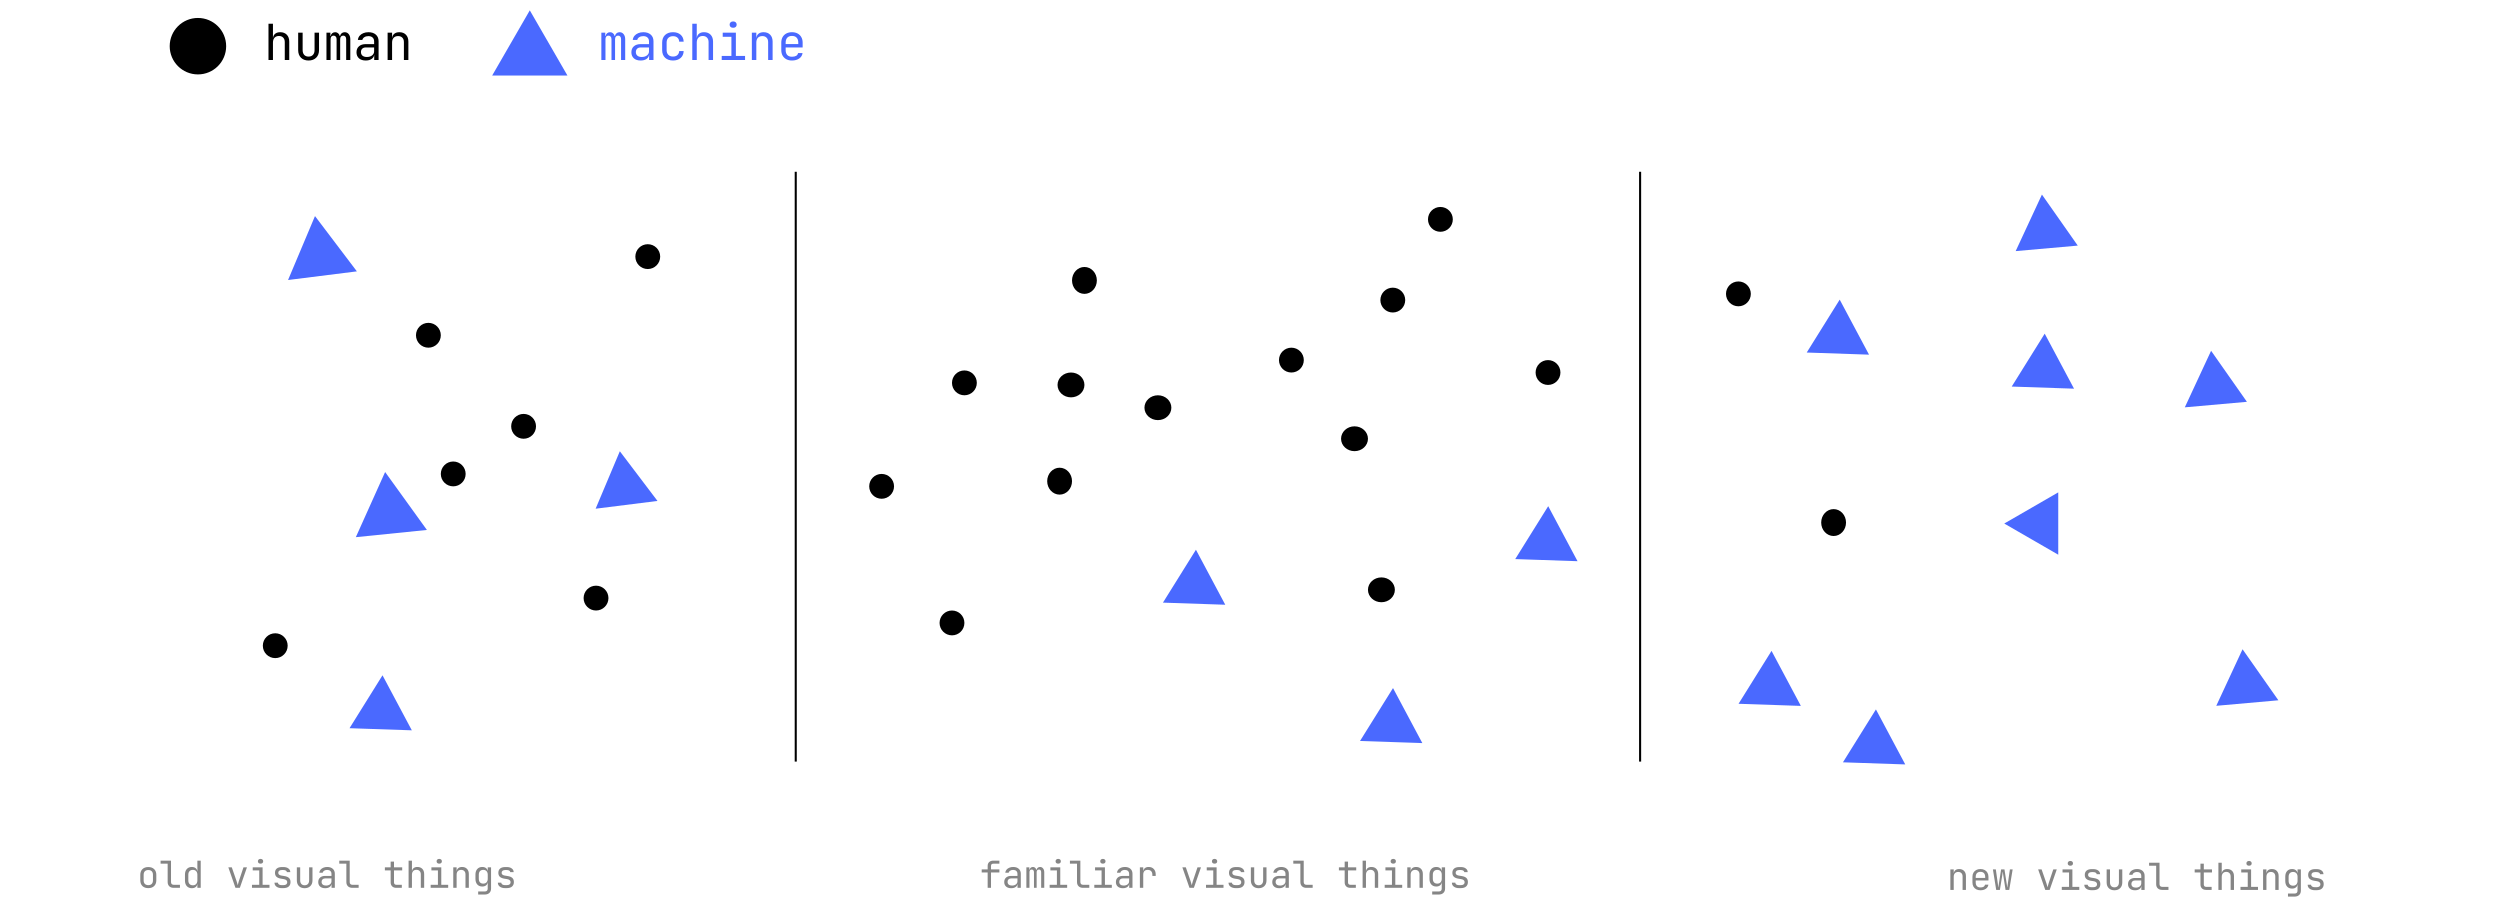 <?xml version="1.0" encoding="UTF-8"?> <svg xmlns="http://www.w3.org/2000/svg" width="1208" height="444" viewBox="0 0 1208 444" fill="none"> <path d="M71.66 429.144C70.46 429.144 69.512 428.808 68.816 428.136C68.132 427.452 67.79 426.528 67.79 425.364V422.736C67.79 421.56 68.132 420.636 68.816 419.964C69.512 419.292 70.46 418.956 71.66 418.956C72.86 418.956 73.802 419.292 74.486 419.964C75.182 420.636 75.53 421.554 75.53 422.718V425.364C75.53 426.528 75.182 427.452 74.486 428.136C73.802 428.808 72.86 429.144 71.66 429.144ZM71.66 427.704C72.368 427.704 72.92 427.506 73.316 427.11C73.712 426.714 73.91 426.132 73.91 425.364V422.736C73.91 421.968 73.712 421.386 73.316 420.99C72.92 420.594 72.368 420.396 71.66 420.396C70.964 420.396 70.412 420.594 70.004 420.99C69.608 421.386 69.41 421.968 69.41 422.736V425.364C69.41 426.132 69.608 426.714 70.004 427.11C70.412 427.506 70.964 427.704 71.66 427.704ZM83.893 429C83.017 429 82.315 428.748 81.787 428.244C81.271 427.728 81.013 427.05 81.013 426.21V417.336H77.593V415.86H82.633V426.21C82.633 426.618 82.747 426.942 82.975 427.182C83.203 427.41 83.509 427.524 83.893 427.524H86.953V429H83.893ZM92.67 429.18C91.686 429.18 90.888 428.85 90.276 428.19C89.676 427.53 89.376 426.636 89.376 425.508V422.61C89.376 421.47 89.676 420.57 90.276 419.91C90.876 419.25 91.674 418.92 92.67 418.92C93.414 418.92 94.026 419.106 94.506 419.478C94.986 419.85 95.268 420.354 95.352 420.99H95.406L95.37 418.74V415.86H96.99V429H95.37V427.11H95.352C95.268 427.758 94.986 428.268 94.506 428.64C94.026 429 93.414 429.18 92.67 429.18ZM93.21 427.776C93.882 427.776 94.41 427.566 94.794 427.146C95.178 426.726 95.37 426.144 95.37 425.4V422.7C95.37 421.956 95.178 421.374 94.794 420.954C94.41 420.534 93.882 420.324 93.21 420.324C92.526 420.324 91.986 420.528 91.59 420.936C91.194 421.344 90.996 421.932 90.996 422.7V425.4C90.996 426.168 91.194 426.756 91.59 427.164C91.986 427.572 92.526 427.776 93.21 427.776ZM113.77 429L110.332 419.1H112.006L114.31 425.76C114.442 426.156 114.556 426.54 114.652 426.912C114.748 427.272 114.82 427.554 114.868 427.758C114.928 427.554 115 427.272 115.084 426.912C115.168 426.54 115.276 426.156 115.408 425.76L117.64 419.1H119.332L115.894 429H113.77ZM121.755 429V427.524H125.265V420.576H122.115V419.1H126.885V427.524H130.215V429H121.755ZM125.895 417.318C125.499 417.318 125.187 417.216 124.959 417.012C124.731 416.808 124.617 416.532 124.617 416.184C124.617 415.824 124.731 415.542 124.959 415.338C125.187 415.122 125.499 415.014 125.895 415.014C126.291 415.014 126.603 415.122 126.831 415.338C127.059 415.542 127.173 415.824 127.173 416.184C127.173 416.532 127.059 416.808 126.831 417.012C126.603 417.216 126.291 417.318 125.895 417.318ZM136.112 429.144C135.092 429.144 134.258 428.91 133.61 428.442C132.962 427.974 132.638 427.332 132.638 426.516H134.294C134.294 426.888 134.468 427.182 134.816 427.398C135.176 427.602 135.62 427.704 136.148 427.704H136.904C137.54 427.704 138.014 427.578 138.326 427.326C138.638 427.062 138.794 426.714 138.794 426.282C138.794 425.862 138.644 425.532 138.344 425.292C138.056 425.04 137.636 424.872 137.084 424.788L135.752 424.572C134.768 424.404 134.042 424.092 133.574 423.636C133.106 423.18 132.872 422.55 132.872 421.746C132.872 420.846 133.16 420.156 133.736 419.676C134.324 419.196 135.164 418.956 136.256 418.956H136.94C137.948 418.956 138.752 419.184 139.352 419.64C139.964 420.084 140.27 420.678 140.27 421.422H138.614C138.614 421.11 138.458 420.864 138.146 420.684C137.846 420.492 137.432 420.396 136.904 420.396H136.22C135.656 420.396 135.218 420.516 134.906 420.756C134.606 420.984 134.456 421.314 134.456 421.746C134.456 422.466 134.966 422.91 135.986 423.078L137.318 423.294C138.386 423.462 139.16 423.774 139.64 424.23C140.132 424.686 140.378 425.346 140.378 426.21C140.378 427.122 140.084 427.842 139.496 428.37C138.92 428.886 138.044 429.144 136.868 429.144H136.112ZM147.193 429.18C146.053 429.18 145.141 428.844 144.457 428.172C143.773 427.488 143.431 426.564 143.431 425.4V419.1H145.051V425.4C145.051 426.144 145.243 426.726 145.627 427.146C146.011 427.554 146.533 427.758 147.193 427.758C147.865 427.758 148.393 427.554 148.777 427.146C149.173 426.726 149.371 426.144 149.371 425.4V419.1H150.991V425.4C150.991 426.564 150.643 427.488 149.947 428.172C149.251 428.844 148.333 429.18 147.193 429.18ZM157.14 429.18C156.096 429.18 155.274 428.916 154.674 428.388C154.074 427.848 153.774 427.122 153.774 426.21C153.774 425.286 154.074 424.56 154.674 424.032C155.274 423.504 156.084 423.24 157.104 423.24H160.164V422.25C160.164 421.65 159.978 421.182 159.606 420.846C159.246 420.51 158.742 420.342 158.094 420.342C157.518 420.342 157.032 420.468 156.636 420.72C156.24 420.972 155.994 421.302 155.898 421.71H154.278C154.338 421.158 154.536 420.672 154.872 420.252C155.22 419.832 155.67 419.508 156.222 419.28C156.786 419.04 157.41 418.92 158.094 418.92C159.234 418.92 160.134 419.214 160.794 419.802C161.454 420.39 161.784 421.188 161.784 422.196V429H160.2V427.11H160.182C160.11 427.746 159.798 428.25 159.246 428.622C158.706 428.994 158.004 429.18 157.14 429.18ZM157.536 427.902C158.304 427.902 158.934 427.71 159.426 427.326C159.918 426.942 160.164 426.45 160.164 425.85V424.446H157.14C156.6 424.446 156.174 424.596 155.862 424.896C155.55 425.196 155.394 425.604 155.394 426.12C155.394 426.672 155.58 427.11 155.952 427.434C156.336 427.746 156.864 427.902 157.536 427.902ZM170.236 429C169.36 429 168.658 428.748 168.13 428.244C167.614 427.728 167.356 427.05 167.356 426.21V417.336H163.936V415.86H168.976V426.21C168.976 426.618 169.09 426.942 169.318 427.182C169.546 427.41 169.852 427.524 170.236 427.524H173.296V429H170.236ZM191.462 429C190.646 429 189.992 428.766 189.5 428.298C189.008 427.818 188.762 427.182 188.762 426.39V420.576H185.972V419.1H188.762V416.31H190.382V419.1H194.342V420.576H190.382V426.39C190.382 426.726 190.478 427.002 190.67 427.218C190.874 427.422 191.138 427.524 191.462 427.524H194.162V429H191.462ZM197.431 429V415.86H199.051V420.99H199.069C199.153 420.33 199.423 419.82 199.879 419.46C200.335 419.1 200.941 418.92 201.697 418.92C202.693 418.92 203.485 419.226 204.073 419.838C204.661 420.45 204.955 421.284 204.955 422.34V429H203.335V422.52C203.335 421.812 203.143 421.266 202.759 420.882C202.387 420.486 201.877 420.288 201.229 420.288C200.557 420.288 200.023 420.498 199.627 420.918C199.243 421.338 199.051 421.932 199.051 422.7V429H197.431ZM208.098 429V427.524H211.608V420.576H208.458V419.1H213.228V427.524H216.558V429H208.098ZM212.238 417.318C211.842 417.318 211.53 417.216 211.302 417.012C211.074 416.808 210.96 416.532 210.96 416.184C210.96 415.824 211.074 415.542 211.302 415.338C211.53 415.122 211.842 415.014 212.238 415.014C212.634 415.014 212.946 415.122 213.174 415.338C213.402 415.542 213.516 415.824 213.516 416.184C213.516 416.532 213.402 416.808 213.174 417.012C212.946 417.216 212.634 417.318 212.238 417.318ZM219.017 429V419.1H220.637V420.99H220.655C220.739 420.33 221.009 419.82 221.465 419.46C221.921 419.1 222.527 418.92 223.283 418.92C224.279 418.92 225.071 419.226 225.659 419.838C226.247 420.45 226.541 421.284 226.541 422.34V429H224.921V422.52C224.921 421.812 224.729 421.272 224.345 420.9C223.973 420.516 223.463 420.324 222.815 420.324C222.143 420.324 221.609 420.528 221.213 420.936C220.829 421.344 220.637 421.932 220.637 422.7V429H219.017ZM231.052 432.24V430.764H234.202C235.174 430.764 235.66 430.296 235.66 429.36V428.1L235.696 426.3H235.66C235.6 426.936 235.33 427.44 234.85 427.812C234.382 428.184 233.776 428.37 233.032 428.37C232.012 428.37 231.208 428.04 230.62 427.38C230.032 426.708 229.738 425.808 229.738 424.68V422.592C229.738 421.464 230.032 420.57 230.62 419.91C231.208 419.25 232.012 418.92 233.032 418.92C233.776 418.92 234.382 419.106 234.85 419.478C235.33 419.85 235.6 420.354 235.66 420.99H235.678V419.1H237.28V429.36C237.28 430.248 237.004 430.95 236.452 431.466C235.912 431.982 235.156 432.24 234.184 432.24H231.052ZM233.518 426.966C234.19 426.966 234.718 426.756 235.102 426.336C235.486 425.916 235.678 425.334 235.678 424.59V422.7C235.678 421.956 235.486 421.374 235.102 420.954C234.718 420.534 234.19 420.324 233.518 420.324C232.834 420.324 232.3 420.528 231.916 420.936C231.544 421.344 231.358 421.932 231.358 422.7V424.59C231.358 425.358 231.544 425.946 231.916 426.354C232.3 426.762 232.834 426.966 233.518 426.966ZM244.041 429.144C243.021 429.144 242.187 428.91 241.539 428.442C240.891 427.974 240.567 427.332 240.567 426.516H242.223C242.223 426.888 242.397 427.182 242.745 427.398C243.105 427.602 243.549 427.704 244.077 427.704H244.833C245.469 427.704 245.943 427.578 246.255 427.326C246.567 427.062 246.723 426.714 246.723 426.282C246.723 425.862 246.573 425.532 246.273 425.292C245.985 425.04 245.565 424.872 245.013 424.788L243.681 424.572C242.697 424.404 241.971 424.092 241.503 423.636C241.035 423.18 240.801 422.55 240.801 421.746C240.801 420.846 241.089 420.156 241.665 419.676C242.253 419.196 243.093 418.956 244.185 418.956H244.869C245.877 418.956 246.681 419.184 247.281 419.64C247.893 420.084 248.199 420.678 248.199 421.422H246.543C246.543 421.11 246.387 420.864 246.075 420.684C245.775 420.492 245.361 420.396 244.833 420.396H244.149C243.585 420.396 243.147 420.516 242.835 420.756C242.535 420.984 242.385 421.314 242.385 421.746C242.385 422.466 242.895 422.91 243.915 423.078L245.247 423.294C246.315 423.462 247.089 423.774 247.569 424.23C248.061 424.686 248.307 425.346 248.307 426.21C248.307 427.122 248.013 427.842 247.425 428.37C246.849 428.886 245.973 429.144 244.797 429.144H244.041Z" fill="#858585"></path> <path d="M477.237 429V421.566H474.357V420.09H477.237V418.38C477.237 417.6 477.483 416.988 477.975 416.544C478.467 416.088 479.145 415.86 480.009 415.86H482.907V417.336H480.009C479.241 417.336 478.857 417.684 478.857 418.38V420.09H482.907V421.566H478.857V429H477.237ZM488.606 429.18C487.562 429.18 486.74 428.916 486.14 428.388C485.54 427.848 485.24 427.122 485.24 426.21C485.24 425.286 485.54 424.56 486.14 424.032C486.74 423.504 487.55 423.24 488.57 423.24H491.63V422.25C491.63 421.65 491.444 421.182 491.072 420.846C490.712 420.51 490.208 420.342 489.56 420.342C488.984 420.342 488.498 420.468 488.102 420.72C487.706 420.972 487.46 421.302 487.364 421.71H485.744C485.804 421.158 486.002 420.672 486.338 420.252C486.686 419.832 487.136 419.508 487.688 419.28C488.252 419.04 488.876 418.92 489.56 418.92C490.7 418.92 491.6 419.214 492.26 419.802C492.92 420.39 493.25 421.188 493.25 422.196V429H491.666V427.11H491.648C491.576 427.746 491.264 428.25 490.712 428.622C490.172 428.994 489.47 429.18 488.606 429.18ZM489.002 427.902C489.77 427.902 490.4 427.71 490.892 427.326C491.384 426.942 491.63 426.45 491.63 425.85V424.446H488.606C488.066 424.446 487.64 424.596 487.328 424.896C487.016 425.196 486.86 425.604 486.86 426.12C486.86 426.672 487.046 427.11 487.418 427.434C487.802 427.746 488.33 427.902 489.002 427.902ZM495.943 429V419.1H497.365V420.288H497.473C497.557 419.88 497.743 419.55 498.031 419.298C498.331 419.046 498.697 418.92 499.129 418.92C499.525 418.92 499.867 419.046 500.155 419.298C500.443 419.538 500.647 419.868 500.767 420.288H500.875C500.959 419.88 501.151 419.55 501.451 419.298C501.751 419.046 502.123 418.92 502.567 418.92C503.167 418.92 503.653 419.16 504.025 419.64C504.397 420.108 504.583 420.72 504.583 421.476V429H503.089V421.458C503.089 421.038 502.993 420.72 502.801 420.504C502.621 420.276 502.357 420.162 502.009 420.162C501.661 420.162 501.391 420.276 501.199 420.504C501.007 420.72 500.911 421.032 500.911 421.44V429H499.615V421.458C499.615 421.038 499.513 420.72 499.309 420.504C499.117 420.276 498.847 420.162 498.499 420.162C498.163 420.162 497.899 420.276 497.707 420.504C497.527 420.72 497.437 421.032 497.437 421.44V429H495.943ZM507.186 429V427.524H510.696V420.576H507.546V419.1H512.316V427.524H515.646V429H507.186ZM511.326 417.318C510.93 417.318 510.618 417.216 510.39 417.012C510.162 416.808 510.048 416.532 510.048 416.184C510.048 415.824 510.162 415.542 510.39 415.338C510.618 415.122 510.93 415.014 511.326 415.014C511.722 415.014 512.034 415.122 512.262 415.338C512.49 415.542 512.604 415.824 512.604 416.184C512.604 416.532 512.49 416.808 512.262 417.012C512.034 417.216 511.722 417.318 511.326 417.318ZM523.289 429C522.413 429 521.711 428.748 521.183 428.244C520.667 427.728 520.409 427.05 520.409 426.21V417.336H516.989V415.86H522.029V426.21C522.029 426.618 522.143 426.942 522.371 427.182C522.599 427.41 522.905 427.524 523.289 427.524H526.349V429H523.289ZM528.772 429V427.524H532.282V420.576H529.132V419.1H533.902V427.524H537.232V429H528.772ZM532.912 417.318C532.516 417.318 532.204 417.216 531.976 417.012C531.748 416.808 531.634 416.532 531.634 416.184C531.634 415.824 531.748 415.542 531.976 415.338C532.204 415.122 532.516 415.014 532.912 415.014C533.308 415.014 533.62 415.122 533.848 415.338C534.076 415.542 534.19 415.824 534.19 416.184C534.19 416.532 534.076 416.808 533.848 417.012C533.62 417.216 533.308 417.318 532.912 417.318ZM542.571 429.18C541.527 429.18 540.705 428.916 540.105 428.388C539.505 427.848 539.205 427.122 539.205 426.21C539.205 425.286 539.505 424.56 540.105 424.032C540.705 423.504 541.515 423.24 542.535 423.24H545.595V422.25C545.595 421.65 545.409 421.182 545.037 420.846C544.677 420.51 544.173 420.342 543.525 420.342C542.949 420.342 542.463 420.468 542.067 420.72C541.671 420.972 541.425 421.302 541.329 421.71H539.709C539.769 421.158 539.967 420.672 540.303 420.252C540.651 419.832 541.101 419.508 541.653 419.28C542.217 419.04 542.841 418.92 543.525 418.92C544.665 418.92 545.565 419.214 546.225 419.802C546.885 420.39 547.215 421.188 547.215 422.196V429H545.631V427.11H545.613C545.541 427.746 545.229 428.25 544.677 428.622C544.137 428.994 543.435 429.18 542.571 429.18ZM542.967 427.902C543.735 427.902 544.365 427.71 544.857 427.326C545.349 426.942 545.595 426.45 545.595 425.85V424.446H542.571C542.031 424.446 541.605 424.596 541.293 424.896C540.981 425.196 540.825 425.604 540.825 426.12C540.825 426.672 541.011 427.11 541.383 427.434C541.767 427.746 542.295 427.902 542.967 427.902ZM550.79 429V419.1H552.41V420.99H552.428C552.512 420.33 552.782 419.82 553.238 419.46C553.694 419.1 554.3 418.92 555.056 418.92C556.088 418.92 556.91 419.25 557.522 419.91C558.134 420.558 558.44 421.44 558.44 422.556V423.24H556.82V422.7C556.82 421.944 556.628 421.362 556.244 420.954C555.86 420.534 555.302 420.324 554.57 420.324C553.13 420.324 552.41 421.116 552.41 422.7V429H550.79ZM574.752 429L571.314 419.1H572.988L575.292 425.76C575.424 426.156 575.538 426.54 575.634 426.912C575.73 427.272 575.802 427.554 575.85 427.758C575.91 427.554 575.982 427.272 576.066 426.912C576.15 426.54 576.258 426.156 576.39 425.76L578.622 419.1H580.314L576.876 429H574.752ZM582.737 429V427.524H586.247V420.576H583.097V419.1H587.867V427.524H591.197V429H582.737ZM586.877 417.318C586.481 417.318 586.169 417.216 585.941 417.012C585.713 416.808 585.599 416.532 585.599 416.184C585.599 415.824 585.713 415.542 585.941 415.338C586.169 415.122 586.481 415.014 586.877 415.014C587.273 415.014 587.585 415.122 587.813 415.338C588.041 415.542 588.155 415.824 588.155 416.184C588.155 416.532 588.041 416.808 587.813 417.012C587.585 417.216 587.273 417.318 586.877 417.318ZM597.094 429.144C596.074 429.144 595.24 428.91 594.592 428.442C593.944 427.974 593.62 427.332 593.62 426.516H595.276C595.276 426.888 595.45 427.182 595.798 427.398C596.158 427.602 596.602 427.704 597.13 427.704H597.886C598.522 427.704 598.996 427.578 599.308 427.326C599.62 427.062 599.776 426.714 599.776 426.282C599.776 425.862 599.626 425.532 599.326 425.292C599.038 425.04 598.618 424.872 598.066 424.788L596.734 424.572C595.75 424.404 595.024 424.092 594.556 423.636C594.088 423.18 593.854 422.55 593.854 421.746C593.854 420.846 594.142 420.156 594.718 419.676C595.306 419.196 596.146 418.956 597.238 418.956H597.922C598.93 418.956 599.734 419.184 600.334 419.64C600.946 420.084 601.252 420.678 601.252 421.422H599.596C599.596 421.11 599.44 420.864 599.128 420.684C598.828 420.492 598.414 420.396 597.886 420.396H597.202C596.638 420.396 596.2 420.516 595.888 420.756C595.588 420.984 595.438 421.314 595.438 421.746C595.438 422.466 595.948 422.91 596.968 423.078L598.3 423.294C599.368 423.462 600.142 423.774 600.622 424.23C601.114 424.686 601.36 425.346 601.36 426.21C601.36 427.122 601.066 427.842 600.478 428.37C599.902 428.886 599.026 429.144 597.85 429.144H597.094ZM608.175 429.18C607.035 429.18 606.123 428.844 605.439 428.172C604.755 427.488 604.413 426.564 604.413 425.4V419.1H606.033V425.4C606.033 426.144 606.225 426.726 606.609 427.146C606.993 427.554 607.515 427.758 608.175 427.758C608.847 427.758 609.375 427.554 609.759 427.146C610.155 426.726 610.353 426.144 610.353 425.4V419.1H611.973V425.4C611.973 426.564 611.625 427.488 610.929 428.172C610.233 428.844 609.315 429.18 608.175 429.18ZM618.122 429.18C617.078 429.18 616.256 428.916 615.656 428.388C615.056 427.848 614.756 427.122 614.756 426.21C614.756 425.286 615.056 424.56 615.656 424.032C616.256 423.504 617.066 423.24 618.086 423.24H621.146V422.25C621.146 421.65 620.96 421.182 620.588 420.846C620.228 420.51 619.724 420.342 619.076 420.342C618.5 420.342 618.014 420.468 617.618 420.72C617.222 420.972 616.976 421.302 616.88 421.71H615.26C615.32 421.158 615.518 420.672 615.854 420.252C616.202 419.832 616.652 419.508 617.204 419.28C617.768 419.04 618.392 418.92 619.076 418.92C620.216 418.92 621.116 419.214 621.776 419.802C622.436 420.39 622.766 421.188 622.766 422.196V429H621.182V427.11H621.164C621.092 427.746 620.78 428.25 620.228 428.622C619.688 428.994 618.986 429.18 618.122 429.18ZM618.518 427.902C619.286 427.902 619.916 427.71 620.408 427.326C620.9 426.942 621.146 426.45 621.146 425.85V424.446H618.122C617.582 424.446 617.156 424.596 616.844 424.896C616.532 425.196 616.376 425.604 616.376 426.12C616.376 426.672 616.562 427.11 616.934 427.434C617.318 427.746 617.846 427.902 618.518 427.902ZM631.219 429C630.343 429 629.641 428.748 629.113 428.244C628.597 427.728 628.339 427.05 628.339 426.21V417.336H624.919V415.86H629.959V426.21C629.959 426.618 630.073 426.942 630.301 427.182C630.529 427.41 630.835 427.524 631.219 427.524H634.279V429H631.219ZM652.445 429C651.629 429 650.975 428.766 650.483 428.298C649.991 427.818 649.745 427.182 649.745 426.39V420.576H646.955V419.1H649.745V416.31H651.365V419.1H655.325V420.576H651.365V426.39C651.365 426.726 651.461 427.002 651.653 427.218C651.857 427.422 652.121 427.524 652.445 427.524H655.145V429H652.445ZM658.414 429V415.86H660.034V420.99H660.052C660.136 420.33 660.406 419.82 660.862 419.46C661.318 419.1 661.924 418.92 662.68 418.92C663.676 418.92 664.468 419.226 665.056 419.838C665.644 420.45 665.938 421.284 665.938 422.34V429H664.318V422.52C664.318 421.812 664.126 421.266 663.742 420.882C663.37 420.486 662.86 420.288 662.212 420.288C661.54 420.288 661.006 420.498 660.61 420.918C660.226 421.338 660.034 421.932 660.034 422.7V429H658.414ZM669.081 429V427.524H672.591V420.576H669.441V419.1H674.211V427.524H677.541V429H669.081ZM673.221 417.318C672.825 417.318 672.513 417.216 672.285 417.012C672.057 416.808 671.943 416.532 671.943 416.184C671.943 415.824 672.057 415.542 672.285 415.338C672.513 415.122 672.825 415.014 673.221 415.014C673.617 415.014 673.929 415.122 674.157 415.338C674.385 415.542 674.499 415.824 674.499 416.184C674.499 416.532 674.385 416.808 674.157 417.012C673.929 417.216 673.617 417.318 673.221 417.318ZM680 429V419.1H681.62V420.99H681.638C681.722 420.33 681.992 419.82 682.448 419.46C682.904 419.1 683.51 418.92 684.266 418.92C685.262 418.92 686.054 419.226 686.642 419.838C687.23 420.45 687.524 421.284 687.524 422.34V429H685.904V422.52C685.904 421.812 685.712 421.272 685.328 420.9C684.956 420.516 684.446 420.324 683.798 420.324C683.126 420.324 682.592 420.528 682.196 420.936C681.812 421.344 681.62 421.932 681.62 422.7V429H680ZM692.035 432.24V430.764H695.185C696.157 430.764 696.643 430.296 696.643 429.36V428.1L696.679 426.3H696.643C696.583 426.936 696.313 427.44 695.833 427.812C695.365 428.184 694.759 428.37 694.015 428.37C692.995 428.37 692.191 428.04 691.603 427.38C691.015 426.708 690.721 425.808 690.721 424.68V422.592C690.721 421.464 691.015 420.57 691.603 419.91C692.191 419.25 692.995 418.92 694.015 418.92C694.759 418.92 695.365 419.106 695.833 419.478C696.313 419.85 696.583 420.354 696.643 420.99H696.661V419.1H698.263V429.36C698.263 430.248 697.987 430.95 697.435 431.466C696.895 431.982 696.139 432.24 695.167 432.24H692.035ZM694.501 426.966C695.173 426.966 695.701 426.756 696.085 426.336C696.469 425.916 696.661 425.334 696.661 424.59V422.7C696.661 421.956 696.469 421.374 696.085 420.954C695.701 420.534 695.173 420.324 694.501 420.324C693.817 420.324 693.283 420.528 692.899 420.936C692.527 421.344 692.341 421.932 692.341 422.7V424.59C692.341 425.358 692.527 425.946 692.899 426.354C693.283 426.762 693.817 426.966 694.501 426.966ZM705.024 429.144C704.004 429.144 703.17 428.91 702.522 428.442C701.874 427.974 701.55 427.332 701.55 426.516H703.206C703.206 426.888 703.38 427.182 703.728 427.398C704.088 427.602 704.532 427.704 705.06 427.704H705.816C706.452 427.704 706.926 427.578 707.238 427.326C707.55 427.062 707.706 426.714 707.706 426.282C707.706 425.862 707.556 425.532 707.256 425.292C706.968 425.04 706.548 424.872 705.996 424.788L704.664 424.572C703.68 424.404 702.954 424.092 702.486 423.636C702.018 423.18 701.784 422.55 701.784 421.746C701.784 420.846 702.072 420.156 702.648 419.676C703.236 419.196 704.076 418.956 705.168 418.956H705.852C706.86 418.956 707.664 419.184 708.264 419.64C708.876 420.084 709.182 420.678 709.182 421.422H707.526C707.526 421.11 707.37 420.864 707.058 420.684C706.758 420.492 706.344 420.396 705.816 420.396H705.132C704.568 420.396 704.13 420.516 703.818 420.756C703.518 420.984 703.368 421.314 703.368 421.746C703.368 422.466 703.878 422.91 704.898 423.078L706.23 423.294C707.298 423.462 708.072 423.774 708.552 424.23C709.044 424.686 709.29 425.346 709.29 426.21C709.29 427.122 708.996 427.842 708.408 428.37C707.832 428.886 706.956 429.144 705.78 429.144H705.024Z" fill="#858585"></path> <path d="M942.416 430V420.1H944.036V421.99H944.054C944.138 421.33 944.408 420.82 944.864 420.46C945.32 420.1 945.926 419.92 946.682 419.92C947.678 419.92 948.47 420.226 949.058 420.838C949.646 421.45 949.94 422.284 949.94 423.34V430H948.32V423.52C948.32 422.812 948.128 422.272 947.744 421.9C947.372 421.516 946.862 421.324 946.214 421.324C945.542 421.324 945.008 421.528 944.612 421.936C944.228 422.344 944.036 422.932 944.036 423.7V430H942.416ZM956.953 430.18C956.173 430.18 955.489 430.024 954.901 429.712C954.325 429.4 953.875 428.962 953.551 428.398C953.239 427.822 953.083 427.156 953.083 426.4V423.7C953.083 422.932 953.239 422.266 953.551 421.702C953.875 421.138 954.325 420.7 954.901 420.388C955.489 420.076 956.173 419.92 956.953 419.92C957.733 419.92 958.411 420.076 958.987 420.388C959.575 420.7 960.025 421.138 960.337 421.702C960.661 422.266 960.823 422.932 960.823 423.7V425.446H954.667V426.4C954.667 427.18 954.865 427.78 955.261 428.2C955.657 428.608 956.221 428.812 956.953 428.812C957.577 428.812 958.081 428.704 958.465 428.488C958.849 428.26 959.083 427.924 959.167 427.48H960.787C960.679 428.308 960.271 428.968 959.563 429.46C958.867 429.94 957.997 430.18 956.953 430.18ZM954.667 424.222H959.239V423.7C959.239 422.92 959.041 422.32 958.645 421.9C958.261 421.48 957.697 421.27 956.953 421.27C956.221 421.27 955.657 421.48 955.261 421.9C954.865 422.32 954.667 422.92 954.667 423.7V424.222ZM964.56 430L962.976 420.1H964.38L965.37 427.12C965.406 427.384 965.442 427.672 965.478 427.984C965.514 428.284 965.538 428.536 965.55 428.74H965.622C965.646 428.536 965.676 428.284 965.712 427.984C965.748 427.672 965.79 427.384 965.838 427.12L966.936 420.1H968.556L969.654 427.12C969.702 427.384 969.744 427.672 969.78 427.984C969.828 428.284 969.858 428.536 969.87 428.74H969.942C969.966 428.536 969.996 428.284 970.032 427.984C970.08 427.672 970.122 427.384 970.158 427.12L971.184 420.1H972.516L970.86 430H969.078L968.016 423.16C967.968 422.824 967.92 422.488 967.872 422.152C967.824 421.816 967.788 421.552 967.764 421.36H967.692C967.68 421.552 967.65 421.816 967.602 422.152C967.566 422.488 967.518 422.824 967.458 423.16L966.342 430H964.56ZM988.27 430L984.832 420.1H986.506L988.81 426.76C988.942 427.156 989.056 427.54 989.152 427.912C989.248 428.272 989.32 428.554 989.368 428.758C989.428 428.554 989.5 428.272 989.584 427.912C989.668 427.54 989.776 427.156 989.908 426.76L992.14 420.1H993.832L990.394 430H988.27ZM996.255 430V428.524H999.765V421.576H996.615V420.1H1001.38V428.524H1004.71V430H996.255ZM1000.39 418.318C999.999 418.318 999.687 418.216 999.459 418.012C999.231 417.808 999.117 417.532 999.117 417.184C999.117 416.824 999.231 416.542 999.459 416.338C999.687 416.122 999.999 416.014 1000.39 416.014C1000.79 416.014 1001.1 416.122 1001.33 416.338C1001.56 416.542 1001.67 416.824 1001.67 417.184C1001.67 417.532 1001.56 417.808 1001.33 418.012C1001.1 418.216 1000.79 418.318 1000.39 418.318ZM1010.61 430.144C1009.59 430.144 1008.76 429.91 1008.11 429.442C1007.46 428.974 1007.14 428.332 1007.14 427.516H1008.79C1008.79 427.888 1008.97 428.182 1009.32 428.398C1009.68 428.602 1010.12 428.704 1010.65 428.704H1011.4C1012.04 428.704 1012.51 428.578 1012.83 428.326C1013.14 428.062 1013.29 427.714 1013.29 427.282C1013.29 426.862 1013.14 426.532 1012.84 426.292C1012.56 426.04 1012.14 425.872 1011.58 425.788L1010.25 425.572C1009.27 425.404 1008.54 425.092 1008.07 424.636C1007.61 424.18 1007.37 423.55 1007.37 422.746C1007.37 421.846 1007.66 421.156 1008.24 420.676C1008.82 420.196 1009.66 419.956 1010.76 419.956H1011.44C1012.45 419.956 1013.25 420.184 1013.85 420.64C1014.46 421.084 1014.77 421.678 1014.77 422.422H1013.11C1013.11 422.11 1012.96 421.864 1012.65 421.684C1012.35 421.492 1011.93 421.396 1011.4 421.396H1010.72C1010.16 421.396 1009.72 421.516 1009.41 421.756C1009.11 421.984 1008.96 422.314 1008.96 422.746C1008.96 423.466 1009.47 423.91 1010.49 424.078L1011.82 424.294C1012.89 424.462 1013.66 424.774 1014.14 425.23C1014.63 425.686 1014.88 426.346 1014.88 427.21C1014.88 428.122 1014.58 428.842 1014 429.37C1013.42 429.886 1012.54 430.144 1011.37 430.144H1010.61ZM1021.69 430.18C1020.55 430.18 1019.64 429.844 1018.96 429.172C1018.27 428.488 1017.93 427.564 1017.93 426.4V420.1H1019.55V426.4C1019.55 427.144 1019.74 427.726 1020.13 428.146C1020.51 428.554 1021.03 428.758 1021.69 428.758C1022.36 428.758 1022.89 428.554 1023.28 428.146C1023.67 427.726 1023.87 427.144 1023.87 426.4V420.1H1025.49V426.4C1025.49 427.564 1025.14 428.488 1024.45 429.172C1023.75 429.844 1022.83 430.18 1021.69 430.18ZM1031.64 430.18C1030.6 430.18 1029.77 429.916 1029.17 429.388C1028.57 428.848 1028.27 428.122 1028.27 427.21C1028.27 426.286 1028.57 425.56 1029.17 425.032C1029.77 424.504 1030.58 424.24 1031.6 424.24H1034.66V423.25C1034.66 422.65 1034.48 422.182 1034.11 421.846C1033.75 421.51 1033.24 421.342 1032.59 421.342C1032.02 421.342 1031.53 421.468 1031.14 421.72C1030.74 421.972 1030.49 422.302 1030.4 422.71H1028.78C1028.84 422.158 1029.04 421.672 1029.37 421.252C1029.72 420.832 1030.17 420.508 1030.72 420.28C1031.29 420.04 1031.91 419.92 1032.59 419.92C1033.73 419.92 1034.63 420.214 1035.29 420.802C1035.95 421.39 1036.28 422.188 1036.28 423.196V430H1034.7V428.11H1034.68C1034.61 428.746 1034.3 429.25 1033.75 429.622C1033.21 429.994 1032.5 430.18 1031.64 430.18ZM1032.04 428.902C1032.8 428.902 1033.43 428.71 1033.93 428.326C1034.42 427.942 1034.66 427.45 1034.66 426.85V425.446H1031.64C1031.1 425.446 1030.67 425.596 1030.36 425.896C1030.05 426.196 1029.89 426.604 1029.89 427.12C1029.89 427.672 1030.08 428.11 1030.45 428.434C1030.84 428.746 1031.36 428.902 1032.04 428.902ZM1044.74 430C1043.86 430 1043.16 429.748 1042.63 429.244C1042.11 428.728 1041.86 428.05 1041.86 427.21V418.336H1038.44V416.86H1043.48V427.21C1043.48 427.618 1043.59 427.942 1043.82 428.182C1044.05 428.41 1044.35 428.524 1044.74 428.524H1047.8V430H1044.74ZM1065.96 430C1065.15 430 1064.49 429.766 1064 429.298C1063.51 428.818 1063.26 428.182 1063.26 427.39V421.576H1060.47V420.1H1063.26V417.31H1064.88V420.1H1068.84V421.576H1064.88V427.39C1064.88 427.726 1064.98 428.002 1065.17 428.218C1065.37 428.422 1065.64 428.524 1065.96 428.524H1068.66V430H1065.96ZM1071.93 430V416.86H1073.55V421.99H1073.57C1073.65 421.33 1073.92 420.82 1074.38 420.46C1074.84 420.1 1075.44 419.92 1076.2 419.92C1077.19 419.92 1077.99 420.226 1078.57 420.838C1079.16 421.45 1079.46 422.284 1079.46 423.34V430H1077.84V423.52C1077.84 422.812 1077.64 422.266 1077.26 421.882C1076.89 421.486 1076.38 421.288 1075.73 421.288C1075.06 421.288 1074.52 421.498 1074.13 421.918C1073.74 422.338 1073.55 422.932 1073.55 423.7V430H1071.93ZM1082.6 430V428.524H1086.11V421.576H1082.96V420.1H1087.73V428.524H1091.06V430H1082.6ZM1086.74 418.318C1086.34 418.318 1086.03 418.216 1085.8 418.012C1085.57 417.808 1085.46 417.532 1085.46 417.184C1085.46 416.824 1085.57 416.542 1085.8 416.338C1086.03 416.122 1086.34 416.014 1086.74 416.014C1087.13 416.014 1087.45 416.122 1087.67 416.338C1087.9 416.542 1088.02 416.824 1088.02 417.184C1088.02 417.532 1087.9 417.808 1087.67 418.012C1087.45 418.216 1087.13 418.318 1086.74 418.318ZM1093.52 430V420.1H1095.14V421.99H1095.16C1095.24 421.33 1095.51 420.82 1095.97 420.46C1096.42 420.1 1097.03 419.92 1097.78 419.92C1098.78 419.92 1099.57 420.226 1100.16 420.838C1100.75 421.45 1101.04 422.284 1101.04 423.34V430H1099.42V423.52C1099.42 422.812 1099.23 422.272 1098.85 421.9C1098.47 421.516 1097.96 421.324 1097.32 421.324C1096.64 421.324 1096.11 421.528 1095.71 421.936C1095.33 422.344 1095.14 422.932 1095.14 423.7V430H1093.52ZM1105.55 433.24V431.764H1108.7C1109.67 431.764 1110.16 431.296 1110.16 430.36V429.1L1110.2 427.3H1110.16C1110.1 427.936 1109.83 428.44 1109.35 428.812C1108.88 429.184 1108.28 429.37 1107.53 429.37C1106.51 429.37 1105.71 429.04 1105.12 428.38C1104.53 427.708 1104.24 426.808 1104.24 425.68V423.592C1104.24 422.464 1104.53 421.57 1105.12 420.91C1105.71 420.25 1106.51 419.92 1107.53 419.92C1108.28 419.92 1108.88 420.106 1109.35 420.478C1109.83 420.85 1110.1 421.354 1110.16 421.99H1110.18V420.1H1111.78V430.36C1111.78 431.248 1111.5 431.95 1110.95 432.466C1110.41 432.982 1109.66 433.24 1108.68 433.24H1105.55ZM1108.02 427.966C1108.69 427.966 1109.22 427.756 1109.6 427.336C1109.99 426.916 1110.18 426.334 1110.18 425.59V423.7C1110.18 422.956 1109.99 422.374 1109.6 421.954C1109.22 421.534 1108.69 421.324 1108.02 421.324C1107.33 421.324 1106.8 421.528 1106.42 421.936C1106.04 422.344 1105.86 422.932 1105.86 423.7V425.59C1105.86 426.358 1106.04 426.946 1106.42 427.354C1106.8 427.762 1107.33 427.966 1108.02 427.966ZM1118.54 430.144C1117.52 430.144 1116.69 429.91 1116.04 429.442C1115.39 428.974 1115.07 428.332 1115.07 427.516H1116.72C1116.72 427.888 1116.9 428.182 1117.25 428.398C1117.61 428.602 1118.05 428.704 1118.58 428.704H1119.33C1119.97 428.704 1120.44 428.578 1120.76 428.326C1121.07 428.062 1121.22 427.714 1121.22 427.282C1121.22 426.862 1121.07 426.532 1120.77 426.292C1120.49 426.04 1120.07 425.872 1119.51 425.788L1118.18 425.572C1117.2 425.404 1116.47 425.092 1116 424.636C1115.54 424.18 1115.3 423.55 1115.3 422.746C1115.3 421.846 1115.59 421.156 1116.17 420.676C1116.75 420.196 1117.59 419.956 1118.69 419.956H1119.37C1120.38 419.956 1121.18 420.184 1121.78 420.64C1122.39 421.084 1122.7 421.678 1122.7 422.422H1121.04C1121.04 422.11 1120.89 421.864 1120.58 421.684C1120.28 421.492 1119.86 421.396 1119.33 421.396H1118.65C1118.09 421.396 1117.65 421.516 1117.34 421.756C1117.04 421.984 1116.89 422.314 1116.89 422.746C1116.89 423.466 1117.4 423.91 1118.42 424.078L1119.75 424.294C1120.82 424.462 1121.59 424.774 1122.07 425.23C1122.56 425.686 1122.81 426.346 1122.81 427.21C1122.81 428.122 1122.51 428.842 1121.93 429.37C1121.35 429.886 1120.47 430.144 1119.3 430.144H1118.54Z" fill="#858585"></path> <path d="M152.202 104.409L172.444 131.125L139.186 135.297L152.202 104.409Z" fill="#4A69FF"></path> <path d="M299.505 218.044L317.699 242.057L287.806 245.807L299.505 218.044Z" fill="#4A69FF"></path> <path d="M184.827 326.303L198.996 352.891L168.886 351.868L184.827 326.303Z" fill="#4A69FF"></path> <path d="M577.876 265.625L592.046 292.212L561.936 291.19L577.876 265.625Z" fill="#4A69FF"></path> <path d="M673.102 332.477L687.272 359.064L657.162 358.042L673.102 332.477Z" fill="#4A69FF"></path> <path d="M748.094 244.585L762.264 271.172L732.154 270.149L748.094 244.585Z" fill="#4A69FF"></path> <path d="M856.006 314.503L870.175 341.09L840.065 340.067L856.006 314.503Z" fill="#4A69FF"></path> <path d="M906.447 342.785L920.617 369.373L890.507 368.35L906.447 342.785Z" fill="#4A69FF"></path> <path d="M994.547 237.911L994.547 268.038L968.456 252.974L994.547 237.911Z" fill="#4A69FF"></path> <path d="M988.002 161.222L1002.17 187.809L972.061 186.787L988.002 161.222Z" fill="#4A69FF"></path> <path d="M888.945 144.78L903.114 171.368L873.004 170.345L888.945 144.78Z" fill="#4A69FF"></path> <path d="M986.662 94.019L1003.97 118.675L973.964 121.339L986.662 94.019Z" fill="#4A69FF"></path> <path d="M1068.4 169.502L1085.71 194.158L1055.7 196.823L1068.4 169.502Z" fill="#4A69FF"></path> <path d="M1083.6 313.723L1100.91 338.38L1070.9 341.044L1083.6 313.723Z" fill="#4A69FF"></path> <path d="M129.731 29V11.48H131.891V18.32H131.915C132.027 17.44 132.387 16.76 132.995 16.28C133.603 15.8 134.411 15.56 135.419 15.56C136.747 15.56 137.803 15.968 138.587 16.784C139.371 17.6 139.763 18.712 139.763 20.12V29H137.603V20.36C137.603 19.416 137.347 18.688 136.835 18.176C136.339 17.648 135.659 17.384 134.795 17.384C133.899 17.384 133.187 17.664 132.659 18.224C132.147 18.784 131.891 19.576 131.891 20.6V29H129.731ZM149.09 29.24C147.57 29.24 146.354 28.792 145.442 27.896C144.53 26.984 144.074 25.752 144.074 24.2V15.8H146.234V24.2C146.234 25.192 146.49 25.968 147.002 26.528C147.514 27.072 148.21 27.344 149.09 27.344C149.986 27.344 150.69 27.072 151.202 26.528C151.73 25.968 151.994 25.192 151.994 24.2V15.8H154.154V24.2C154.154 25.752 153.69 26.984 152.762 27.896C151.834 28.792 150.61 29.24 149.09 29.24ZM157.745 29V15.8H159.641V17.384H159.785C159.897 16.84 160.145 16.4 160.529 16.064C160.929 15.728 161.417 15.56 161.993 15.56C162.521 15.56 162.977 15.728 163.361 16.064C163.745 16.384 164.017 16.824 164.177 17.384H164.321C164.433 16.84 164.689 16.4 165.089 16.064C165.489 15.728 165.985 15.56 166.577 15.56C167.377 15.56 168.025 15.88 168.521 16.52C169.017 17.144 169.265 17.96 169.265 18.968V29H167.273V18.944C167.273 18.384 167.145 17.96 166.889 17.672C166.649 17.368 166.297 17.216 165.833 17.216C165.369 17.216 165.009 17.368 164.753 17.672C164.497 17.96 164.369 18.376 164.369 18.92V29H162.641V18.944C162.641 18.384 162.505 17.96 162.233 17.672C161.977 17.368 161.617 17.216 161.153 17.216C160.705 17.216 160.353 17.368 160.097 17.672C159.857 17.96 159.737 18.376 159.737 18.92V29H157.745ZM176.743 29.24C175.351 29.24 174.255 28.888 173.455 28.184C172.655 27.464 172.255 26.496 172.255 25.28C172.255 24.048 172.655 23.08 173.455 22.376C174.255 21.672 175.335 21.32 176.695 21.32H180.775V20C180.775 19.2 180.527 18.576 180.031 18.128C179.551 17.68 178.879 17.456 178.015 17.456C177.247 17.456 176.599 17.624 176.071 17.96C175.543 18.296 175.215 18.736 175.087 19.28H172.927C173.007 18.544 173.271 17.896 173.719 17.336C174.183 16.776 174.783 16.344 175.519 16.04C176.271 15.72 177.103 15.56 178.015 15.56C179.535 15.56 180.735 15.952 181.615 16.736C182.495 17.52 182.935 18.584 182.935 19.928V29H180.823V26.48H180.799C180.703 27.328 180.287 28 179.551 28.496C178.831 28.992 177.895 29.24 176.743 29.24ZM177.271 27.536C178.295 27.536 179.135 27.28 179.791 26.768C180.447 26.256 180.775 25.6 180.775 24.8V22.928H176.743C176.023 22.928 175.455 23.128 175.039 23.528C174.623 23.928 174.415 24.472 174.415 25.16C174.415 25.896 174.663 26.48 175.159 26.912C175.671 27.328 176.375 27.536 177.271 27.536ZM187.294 29V15.8H189.454V18.32H189.478C189.59 17.44 189.95 16.76 190.558 16.28C191.166 15.8 191.974 15.56 192.982 15.56C194.31 15.56 195.366 15.968 196.15 16.784C196.934 17.6 197.326 18.712 197.326 20.12V29H195.166V20.36C195.166 19.416 194.91 18.696 194.398 18.2C193.902 17.688 193.222 17.432 192.358 17.432C191.462 17.432 190.75 17.704 190.222 18.248C189.71 18.792 189.454 19.576 189.454 20.6V29H187.294Z" fill="black"></path> <path d="M290.573 29V15.8H292.469V17.384H292.613C292.725 16.84 292.973 16.4 293.357 16.064C293.757 15.728 294.245 15.56 294.821 15.56C295.349 15.56 295.805 15.728 296.189 16.064C296.573 16.384 296.845 16.824 297.005 17.384H297.149C297.261 16.84 297.517 16.4 297.917 16.064C298.317 15.728 298.813 15.56 299.405 15.56C300.205 15.56 300.853 15.88 301.349 16.52C301.845 17.144 302.093 17.96 302.093 18.968V29H300.101V18.944C300.101 18.384 299.973 17.96 299.717 17.672C299.477 17.368 299.125 17.216 298.661 17.216C298.197 17.216 297.837 17.368 297.581 17.672C297.325 17.96 297.197 18.376 297.197 18.92V29H295.469V18.944C295.469 18.384 295.333 17.96 295.061 17.672C294.805 17.368 294.445 17.216 293.981 17.216C293.533 17.216 293.181 17.368 292.925 17.672C292.685 17.96 292.565 18.376 292.565 18.92V29H290.573ZM309.571 29.24C308.179 29.24 307.083 28.888 306.283 28.184C305.483 27.464 305.083 26.496 305.083 25.28C305.083 24.048 305.483 23.08 306.283 22.376C307.083 21.672 308.163 21.32 309.523 21.32H313.603V20C313.603 19.2 313.355 18.576 312.859 18.128C312.379 17.68 311.707 17.456 310.843 17.456C310.075 17.456 309.427 17.624 308.899 17.96C308.371 18.296 308.043 18.736 307.915 19.28H305.755C305.835 18.544 306.099 17.896 306.547 17.336C307.011 16.776 307.611 16.344 308.347 16.04C309.099 15.72 309.931 15.56 310.843 15.56C312.363 15.56 313.563 15.952 314.443 16.736C315.323 17.52 315.763 18.584 315.763 19.928V29H313.651V26.48H313.627C313.531 27.328 313.115 28 312.379 28.496C311.659 28.992 310.723 29.24 309.571 29.24ZM310.099 27.536C311.123 27.536 311.963 27.28 312.619 26.768C313.275 26.256 313.603 25.6 313.603 24.8V22.928H309.571C308.851 22.928 308.283 23.128 307.867 23.528C307.451 23.928 307.243 24.472 307.243 25.16C307.243 25.896 307.491 26.48 307.987 26.912C308.499 27.328 309.203 27.536 310.099 27.536ZM325.21 29.24C323.61 29.24 322.33 28.792 321.37 27.896C320.426 27 319.954 25.768 319.954 24.2V20.6C319.954 19.032 320.426 17.8 321.37 16.904C322.33 16.008 323.61 15.56 325.21 15.56C326.73 15.56 327.954 15.968 328.882 16.784C329.81 17.6 330.298 18.712 330.346 20.12H328.186C328.138 19.272 327.85 18.624 327.322 18.176C326.81 17.712 326.106 17.48 325.21 17.48C324.266 17.48 323.514 17.752 322.954 18.296C322.394 18.824 322.114 19.584 322.114 20.576V24.2C322.114 25.192 322.394 25.96 322.954 26.504C323.514 27.048 324.266 27.32 325.21 27.32C326.106 27.32 326.81 27.088 327.322 26.624C327.85 26.16 328.138 25.512 328.186 24.68H330.346C330.298 26.088 329.81 27.2 328.882 28.016C327.954 28.832 326.73 29.24 325.21 29.24ZM334.513 29V11.48H336.673V18.32H336.697C336.809 17.44 337.169 16.76 337.777 16.28C338.385 15.8 339.193 15.56 340.201 15.56C341.529 15.56 342.585 15.968 343.369 16.784C344.153 17.6 344.545 18.712 344.545 20.12V29H342.385V20.36C342.385 19.416 342.129 18.688 341.617 18.176C341.121 17.648 340.441 17.384 339.577 17.384C338.681 17.384 337.969 17.664 337.441 18.224C336.929 18.784 336.673 19.576 336.673 20.6V29H334.513ZM348.735 29V27.032H353.415V17.768H349.215V15.8H355.575V27.032H360.015V29H348.735ZM354.255 13.424C353.727 13.424 353.311 13.288 353.007 13.016C352.703 12.744 352.551 12.376 352.551 11.912C352.551 11.432 352.703 11.056 353.007 10.784C353.311 10.496 353.727 10.352 354.255 10.352C354.783 10.352 355.199 10.496 355.503 10.784C355.807 11.056 355.959 11.432 355.959 11.912C355.959 12.376 355.807 12.744 355.503 13.016C355.199 13.288 354.783 13.424 354.255 13.424ZM363.294 29V15.8H365.454V18.32H365.478C365.59 17.44 365.95 16.76 366.558 16.28C367.166 15.8 367.974 15.56 368.982 15.56C370.31 15.56 371.366 15.968 372.15 16.784C372.934 17.6 373.326 18.712 373.326 20.12V29H371.166V20.36C371.166 19.416 370.91 18.696 370.398 18.2C369.902 17.688 369.222 17.432 368.358 17.432C367.462 17.432 366.75 17.704 366.222 18.248C365.71 18.792 365.454 19.576 365.454 20.6V29H363.294ZM382.677 29.24C381.637 29.24 380.725 29.032 379.941 28.616C379.173 28.2 378.573 27.616 378.141 26.864C377.725 26.096 377.517 25.208 377.517 24.2V20.6C377.517 19.576 377.725 18.688 378.141 17.936C378.573 17.184 379.173 16.6 379.941 16.184C380.725 15.768 381.637 15.56 382.677 15.56C383.717 15.56 384.621 15.768 385.389 16.184C386.173 16.6 386.773 17.184 387.189 17.936C387.621 18.688 387.837 19.576 387.837 20.6V22.928H379.629V24.2C379.629 25.24 379.893 26.04 380.421 26.6C380.949 27.144 381.701 27.416 382.677 27.416C383.509 27.416 384.181 27.272 384.693 26.984C385.205 26.68 385.517 26.232 385.629 25.64H387.789C387.645 26.744 387.101 27.624 386.157 28.28C385.229 28.92 384.069 29.24 382.677 29.24ZM379.629 21.296H385.725V20.6C385.725 19.56 385.461 18.76 384.933 18.2C384.421 17.64 383.669 17.36 382.677 17.36C381.701 17.36 380.949 17.64 380.421 18.2C379.893 18.76 379.629 19.56 379.629 20.6V21.296Z" fill="#4A69FF"></path> <circle cx="95.64" cy="22.316" r="13.64" fill="black"></circle> <path d="M256 5L274.187 36.5H237.813L256 5Z" fill="#4A69FF"></path> <path d="M186.09 228.074L206.28 256.074L171.936 259.559L186.09 228.074Z" fill="#4A69FF"></path> <circle cx="207" cy="162" r="6" fill="black"></circle> <circle cx="253" cy="206" r="6" fill="black"></circle> <circle cx="219" cy="229" r="6" fill="black"></circle> <circle cx="288" cy="289" r="6" fill="black"></circle> <circle cx="133" cy="312" r="6" fill="black"></circle> <circle cx="313" cy="124" r="6" fill="black"></circle> <circle cx="426" cy="235" r="6" fill="black"></circle> <circle cx="460" cy="301" r="6" fill="black"></circle> <circle cx="466" cy="185" r="6" fill="black"></circle> <ellipse cx="654.5" cy="212" rx="6.5" ry="6" fill="black"></ellipse> <circle cx="673" cy="145" r="6" fill="black"></circle> <circle cx="696" cy="106" r="6" fill="black"></circle> <ellipse cx="667.5" cy="285" rx="6.5" ry="6" fill="black"></ellipse> <circle cx="840" cy="142" r="6" fill="black"></circle> <circle cx="748" cy="180" r="6" fill="black"></circle> <ellipse cx="886" cy="252.5" rx="6" ry="6.5" fill="black"></ellipse> <circle cx="624" cy="174" r="6" fill="black"></circle> <ellipse cx="517.5" cy="186" rx="6.5" ry="6" fill="black"></ellipse> <ellipse cx="559.5" cy="197" rx="6.5" ry="6" fill="black"></ellipse> <ellipse cx="524" cy="135.5" rx="6" ry="6.5" fill="black"></ellipse> <ellipse cx="512" cy="232.5" rx="6" ry="6.5" fill="black"></ellipse> <line x1="384.5" y1="83" x2="384.5" y2="368" stroke="black"></line> <line x1="792.5" y1="83" x2="792.5" y2="368" stroke="black"></line> </svg> 